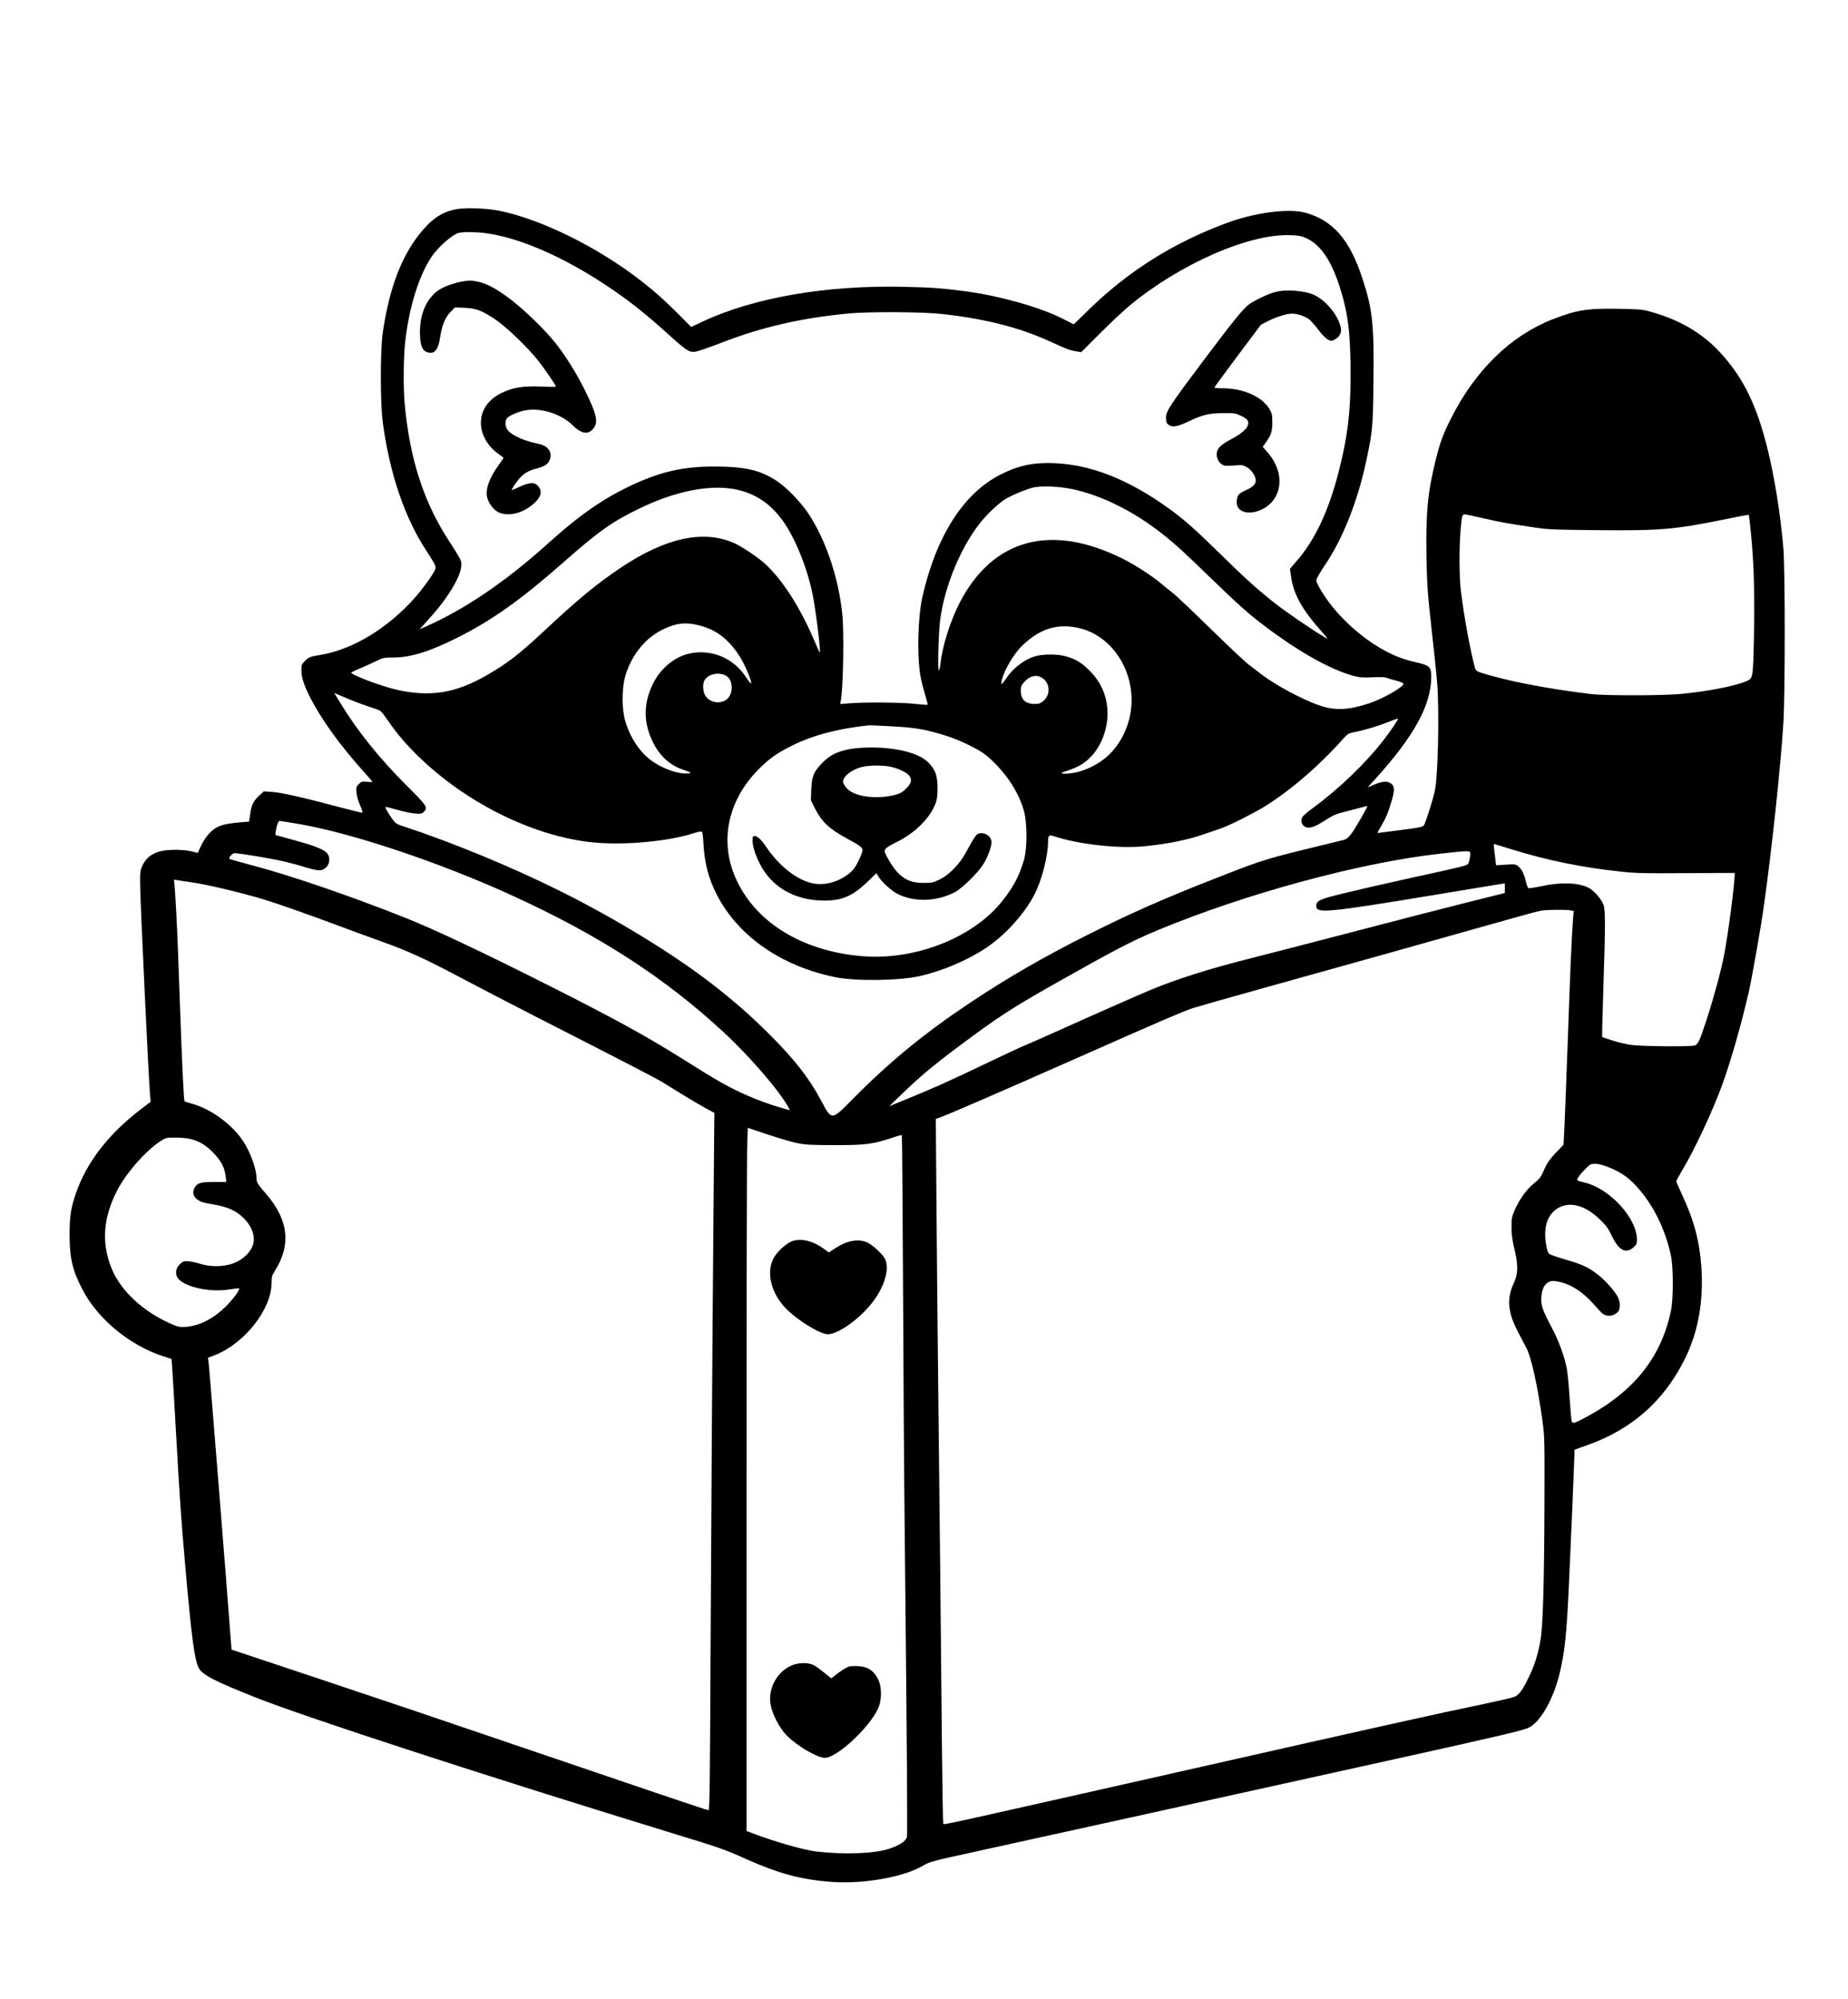 <?xml version="1.0" encoding="UTF-8" standalone="yes"?>
<svg version="1.0" xmlns="http://www.w3.org/2000/svg" width="1374pt" height="1486pt" viewBox="0 0 1832 1982" preserveAspectRatio="xMidYMid meet">
  <g transform="translate(0,1982) scale(0.1,-0.1)" fill="#000000" stroke="none">
    <path d="M4554 17750 c-145 -18 -252 -80 -364 -211 -203 -235 -329 -557 -397
-1014 -26 -174 -26 -703 0 -895 68 -505 217 -943 430 -1268 87 -134 100 -158
91 -185 -13 -41 -121 -191 -205 -286 -269 -303 -619 -514 -936 -565 -104 -17
-116 -22 -158 -66 -27 -28 -30 -38 -29 -89 1 -70 23 -139 81 -255 111 -223
306 -493 545 -757 43 -48 78 -89 78 -91 0 -3 -24 -3 -54 0 -49 4 -57 2 -81
-23 -25 -24 -27 -32 -23 -83 3 -34 17 -85 36 -127 17 -38 27 -71 22 -73 -5 -2
-103 22 -217 52 -360 96 -584 147 -674 153 l-86 6 -41 -38 c-61 -55 -81 -93
-93 -183 l-12 -79 -85 -7 c-187 -16 -247 -38 -321 -123 -23 -25 -55 -76 -72
-113 l-31 -67 -62 15 c-83 21 -246 20 -317 -1 -82 -24 -136 -68 -167 -135 -26
-55 -27 -63 -25 -212 3 -200 83 -1896 98 -2070 l6 -65 -88 -67 c-328 -248
-550 -535 -656 -848 -48 -142 -60 -222 -60 -405 0 -231 29 -354 130 -546 152
-290 465 -548 794 -656 l87 -28 6 -80 c3 -44 20 -318 36 -610 39 -700 54 -914
96 -1385 61 -692 89 -902 131 -988 33 -68 159 -133 568 -295 513 -202 2273
-775 4088 -1332 541 -166 537 -164 782 -273 324 -143 535 -199 834 -222 319
-24 722 47 912 161 63 38 90 45 520 139 529 115 2757 607 4154 916 1077 238
1281 287 1334 314 117 59 244 285 305 540 50 207 68 378 91 865 18 386 55
1254 55 1310 l0 40 127 45 c440 156 756 433 964 847 135 269 191 574 168 916
-17 256 -73 467 -190 717 -32 70 -59 131 -59 137 0 5 25 51 55 102 123 203
312 607 403 861 84 232 193 614 261 915 34 151 121 644 150 855 79 561 165
1367 193 1810 18 272 18 1531 0 1735 -31 352 -88 710 -162 1004 -103 407 -228
668 -439 907 -178 204 -399 340 -691 426 -101 30 -114 31 -332 36 -319 6 -426
-11 -664 -104 -413 -161 -764 -502 -1003 -974 -80 -157 -110 -236 -152 -402
-85 -338 -104 -539 -96 -998 6 -274 11 -346 51 -703 25 -218 50 -464 56 -545
21 -306 6 -923 -25 -1058 -23 -100 -92 -316 -108 -338 -12 -16 -50 -24 -233
-47 -120 -16 -222 -29 -226 -29 -4 0 11 29 33 65 46 76 73 139 105 249 32 107
32 149 -2 175 -37 29 -86 26 -167 -8 l-68 -29 73 80 c389 429 558 737 558
1017 0 100 -14 113 -155 145 -60 13 -146 40 -191 59 -225 95 -460 277 -634
491 -78 96 -160 231 -160 262 0 13 38 80 85 149 180 265 328 641 414 1050 60
286 63 319 68 770 7 577 -9 720 -113 1035 -125 376 -288 563 -559 640 -170 48
-513 2 -805 -109 -521 -197 -956 -472 -1345 -851 l-150 -146 -112 57 c-218
111 -618 224 -948 269 -241 32 -344 40 -625 46 -765 18 -1484 -106 -1992 -343
l-117 -55 -123 124 c-145 145 -236 226 -373 333 -428 333 -990 611 -1405 695
-114 23 -298 32 -396 20z m251 -241 c326 -40 763 -227 1192 -511 226 -149 390
-278 632 -497 173 -156 201 -175 260 -169 25 3 145 44 266 91 405 156 783 243
1260 289 206 19 739 16 930 -6 439 -50 772 -136 1085 -281 143 -66 180 -80
247 -90 l42 -7 187 187 c102 102 233 225 291 273 498 414 1186 716 1596 700
84 -3 112 -8 159 -30 142 -66 249 -224 333 -491 83 -265 105 -452 105 -882 0
-357 -31 -605 -117 -940 -100 -391 -236 -681 -419 -890 l-65 -75 10 -72 c25
-181 109 -332 310 -557 62 -70 63 -72 25 -50 -113 65 -395 258 -508 348 -181
145 -279 234 -541 491 -244 239 -351 334 -511 448 -393 280 -754 422 -1114
439 -211 10 -358 -21 -540 -112 -366 -184 -638 -608 -775 -1210 -46 -203 -56
-581 -20 -790 8 -44 28 -125 45 -179 16 -55 28 -101 25 -104 -2 -3 -55 1 -117
8 -128 15 -490 19 -646 7 l-104 -8 6 28 c25 118 35 691 15 871 -39 363 -165
733 -337 992 -74 111 -218 260 -312 321 -163 107 -312 142 -615 143 -312 1
-538 -50 -838 -192 -274 -130 -510 -294 -817 -572 -420 -379 -835 -660 -1229
-831 l-43 -19 63 70 c107 118 158 181 219 272 103 153 146 266 128 334 -4 18
-53 101 -109 185 -258 392 -398 821 -449 1374 -15 164 -12 471 6 625 45 390
168 743 315 903 75 82 170 157 213 167 47 12 161 11 261 -1z m5821 -2538 c267
-55 566 -197 832 -395 149 -111 246 -197 519 -462 299 -290 404 -384 578 -514
334 -251 644 -423 865 -482 62 -16 94 -19 187 -14 71 4 122 2 140 -5 15 -6 60
-19 98 -29 39 -10 70 -23 70 -29 0 -34 -200 -148 -340 -195 -207 -68 -335 -74
-490 -22 -166 56 -444 204 -582 312 -32 24 -89 69 -128 98 -38 30 -209 191
-380 358 -170 167 -335 322 -365 346 -30 23 -82 65 -115 93 -93 78 -257 185
-379 246 -711 357 -1288 205 -1619 -427 -93 -178 -176 -438 -193 -607 -4 -35
-11 -66 -17 -70 -13 -8 -3 376 13 497 45 354 224 770 431 1006 69 79 166 166
222 199 71 41 203 95 270 111 82 18 252 12 383 -15z m-3297 -12 c173 -44 308
-138 423 -292 124 -167 245 -462 302 -734 31 -146 85 -583 72 -583 -2 0 -27
55 -56 123 -140 327 -311 593 -482 753 -73 67 -231 173 -311 209 -305 134
-677 54 -1122 -243 -234 -156 -427 -315 -752 -619 -258 -241 -373 -330 -578
-448 -312 -180 -566 -220 -900 -143 -150 35 -445 146 -445 168 0 4 42 24 93
45 50 21 122 53 159 72 63 31 74 33 166 33 168 0 359 59 627 193 343 171 633
376 1050 743 366 323 495 413 778 549 367 176 721 239 976 174z m7378 -278
c167 -39 234 -51 513 -92 129 -20 199 -22 630 -26 612 -6 758 7 1250 107 129
27 236 47 238 46 4 -5 21 -154 32 -287 22 -258 28 -580 20 -937 -9 -403 -8
-398 -78 -428 -115 -48 -382 -100 -647 -125 -180 -17 -750 -18 -890 -1 -398
48 -752 114 -1020 190 -116 33 -123 37 -134 79 -46 176 -106 501 -136 748 -17
135 -19 410 -5 592 12 152 17 173 41 173 10 0 94 -18 186 -39z m-7781 -1061
c114 -29 196 -73 275 -147 83 -79 147 -173 198 -290 66 -153 64 -181 -6 -75
-128 195 -357 284 -578 227 -140 -37 -271 -149 -343 -296 -95 -193 -96 -381
-2 -575 67 -138 169 -232 301 -276 87 -28 94 -38 27 -38 -115 0 -289 75 -390
168 -109 101 -196 260 -224 411 -22 117 -15 298 16 396 66 211 202 375 380
458 125 60 218 69 346 37z m3759 -25 c392 -82 632 -546 495 -957 -79 -237
-240 -395 -474 -467 -64 -20 -170 -30 -182 -18 -3 3 25 15 63 27 99 32 160 68
224 132 104 105 169 272 169 432 0 165 -60 308 -179 427 -81 81 -144 118 -246
144 -70 18 -192 20 -267 4 -111 -23 -235 -112 -308 -219 -51 -75 -60 -80 -49
-28 25 107 121 269 210 353 172 161 338 213 544 170z m-3500 -469 c95 -40 90
-217 -8 -257 -70 -29 -149 -6 -186 54 -26 42 -28 122 -5 156 40 57 126 77 199
47z m3133 -20 c91 -47 104 -167 27 -235 -30 -26 -44 -31 -88 -31 -93 0 -137
43 -137 135 0 35 6 52 30 78 53 61 115 80 168 53z m-6753 -261 c50 -18 117
-42 150 -52 59 -19 61 -21 130 -120 94 -135 182 -238 310 -362 461 -444 1089
-761 1660 -837 307 -42 782 -5 1058 83 58 18 82 22 87 13 4 -6 10 -59 13 -118
11 -190 49 -338 128 -495 209 -415 638 -716 1181 -827 200 -40 622 -35 830 10
223 49 474 155 664 281 194 130 386 343 483 537 71 140 130 375 131 512 0 69
8 75 66 56 244 -80 638 -123 894 -97 234 24 428 63 595 122 50 17 122 42 160
55 81 28 304 139 420 209 256 156 552 409 785 672 51 56 59 62 115 73 98 18
227 57 332 98 54 22 100 38 102 36 6 -6 -61 -108 -135 -204 -180 -234 -444
-489 -709 -683 -50 -36 -97 -77 -104 -91 -18 -32 -7 -72 25 -93 36 -23 95 -6
185 52 101 65 116 72 245 104 66 17 134 35 153 40 19 6 36 10 37 8 6 -6 -121
-226 -158 -274 -30 -39 -50 -55 -77 -62 -793 -192 -771 -185 -1246 -371 -538
-210 -863 -354 -1285 -566 -439 -220 -801 -429 -1170 -675 -451 -300 -798
-584 -1165 -955 -216 -219 -208 -218 -320 -9 -113 213 -265 407 -504 645 -196
195 -357 336 -583 511 -383 295 -936 633 -1487 909 -485 242 -1078 487 -1574
650 -67 22 -69 23 -123 103 -30 45 -50 83 -45 85 6 2 59 -11 118 -28 59 -17
138 -34 174 -37 59 -5 69 -3 88 16 44 44 34 59 -172 264 -263 262 -487 540
-649 807 l-67 109 82 -35 c45 -20 123 -51 172 -69z m5239 -225 c215 -11 310
-23 437 -56 144 -36 261 -79 392 -146 96 -49 134 -75 203 -140 155 -148 269
-328 316 -503 32 -120 32 -368 0 -479 -45 -158 -104 -269 -213 -407 -288 -367
-869 -595 -1397 -550 -599 52 -1064 342 -1254 783 -158 367 -70 769 236 1074
106 106 177 155 328 231 207 103 457 169 763 201 6 1 91 -3 189 -8z m-5852
-969 c532 -90 1396 -379 2118 -708 868 -396 1519 -817 2105 -1360 264 -245
559 -588 644 -750 l11 -22 -67 19 c-184 52 -367 125 -533 212 -115 61 -177 98
-475 285 -366 229 -677 399 -1350 738 -652 328 -1104 541 -1393 656 -519 207
-1127 416 -1490 512 -133 35 -245 67 -249 70 -12 12 27 57 50 57 45 0 349 -50
463 -76 66 -14 168 -41 227 -60 60 -19 126 -34 147 -34 70 0 117 66 98 137
-10 38 -41 61 -128 95 -57 23 -113 39 -349 104 l-54 15 6 43 c8 53 24 96 36
96 5 0 88 -13 183 -29z m12016 -247 c373 -116 719 -187 1124 -229 128 -14 243
-16 632 -13 262 1 476 3 476 2 0 -109 -65 -604 -106 -816 -29 -152 -103 -424
-173 -639 -69 -211 -85 -247 -119 -256 -46 -13 -529 -9 -629 6 -51 7 -136 27
-190 45 l-98 32 1 99 c1 55 7 260 13 455 19 562 18 718 -2 763 -22 51 -79 119
-127 152 -89 61 -276 73 -479 29 -67 -14 -128 -24 -135 -21 -8 3 -20 32 -27
64 -16 74 -41 125 -76 153 -26 21 -35 22 -124 16 l-96 -6 -11 94 c-14 109 -14
116 -6 116 3 0 72 -21 152 -46z m-394 -33 c9 -13 -5 -98 -18 -117 -13 -17 -44
-25 -611 -149 -214 -47 -493 -111 -619 -142 -244 -59 -276 -74 -276 -127 0
-76 101 -67 1190 113 327 54 614 102 638 105 l42 6 0 -48 0 -47 -357 -89
c-197 -49 -700 -179 -1118 -288 -418 -109 -884 -230 -1036 -268 -420 -105
-755 -212 -1019 -323 -139 -59 -532 -232 -910 -402 -168 -75 -318 -142 -335
-147 -16 -6 -187 -86 -380 -178 -360 -173 -521 -244 -793 -355 l-157 -64 130
125 c166 161 311 283 555 465 378 283 532 384 930 609 617 349 786 437 1042
544 872 363 2005 671 2798 760 244 28 296 31 304 17z m-12669 -301 c141 -20
479 -100 700 -166 133 -40 458 -154 767 -270 112 -42 297 -110 412 -151 260
-93 424 -168 781 -357 154 -82 474 -248 710 -369 983 -502 1230 -630 1288
-666 34 -21 123 -76 198 -122 74 -46 177 -106 227 -134 l93 -50 -6 -695 c-15
-1732 -25 -3322 -32 -4713 -5 -1195 -9 -1507 -19 -1507 -15 0 -610 201 -1939
654 -555 190 -1411 479 -1901 642 l-891 297 -7 91 c-34 462 -213 2704 -221
2762 l-6 41 71 27 c294 116 560 455 560 715 0 58 4 74 31 117 165 258 138 507
-84 764 -87 100 -97 117 -97 163 0 90 -63 259 -136 368 -111 164 -321 316
-504 365 -36 10 -68 20 -72 23 -9 8 -23 306 -48 991 -10 305 -22 609 -25 675
-12 267 -26 491 -31 513 -4 19 -1 22 18 17 13 -3 86 -14 163 -25z m13665 -277
l33 -6 -7 -81 c-13 -170 -27 -495 -51 -1181 -14 -390 -30 -788 -34 -883 l-9
-173 -77 -80 c-51 -54 -85 -100 -101 -137 -46 -104 -54 -117 -114 -165 -72
-57 -147 -161 -192 -265 -30 -71 -32 -85 -32 -177 1 -72 9 -130 29 -210 38
-156 37 -243 -3 -330 -78 -166 -65 -300 50 -514 28 -53 62 -117 75 -143 47
-94 109 -376 155 -709 22 -159 23 -185 21 -824 -2 -767 -15 -1217 -39 -1355
-25 -145 -59 -254 -119 -376 -61 -126 -95 -171 -142 -190 -18 -8 -153 -39
-300 -70 -408 -84 -1154 -250 -2758 -613 -2679 -605 -2593 -586 -2604 -575 -3
3 -9 342 -13 752 -7 821 -24 2420 -38 3672 -5 443 -12 1201 -16 1685 l-7 880
39 14 c79 27 609 257 1409 611 809 358 987 434 1095 472 30 10 352 102 715
203 609 169 1839 514 2444 685 140 40 275 76 300 80 58 10 248 12 291 3z
m-7680 -2305 c95 -20 132 -22 385 -23 307 0 377 9 575 75 46 16 87 27 90 24 3
-3 8 -668 12 -1477 3 -810 11 -1967 18 -2572 21 -2043 27 -2876 21 -2908 -9
-42 -72 -85 -180 -120 -142 -47 -443 -58 -721 -26 -123 14 -445 107 -657 191
l-33 12 0 3331 c0 1831 3 3400 7 3486 l6 156 186 -63 c102 -34 233 -73 291
-86z m-6018 41 c91 -19 158 -57 234 -133 80 -80 118 -151 129 -238 l6 -58
-121 0 c-136 0 -169 -10 -195 -61 -29 -55 -1 -109 72 -137 15 -6 70 -18 121
-26 133 -23 212 -58 283 -123 105 -97 140 -216 91 -309 -35 -68 -114 -131
-196 -156 -99 -31 -216 -30 -316 1 -41 13 -96 24 -122 25 -41 1 -52 -3 -80
-32 -43 -42 -47 -106 -9 -146 78 -83 319 -132 501 -102 52 8 96 13 98 11 12
-11 -60 -109 -132 -180 -125 -122 -259 -191 -396 -202 -57 -4 -74 -1 -140 27
-275 118 -501 325 -592 542 -106 251 -91 503 45 773 90 179 290 408 442 504
45 29 56 31 136 31 49 0 112 -5 141 -11z m14075 -282 c122 -50 187 -94 269
-180 168 -178 294 -428 351 -697 25 -121 25 -430 0 -550 -96 -451 -356 -783
-805 -1032 -142 -79 -165 -87 -178 -66 -4 6 -13 108 -21 227 -7 119 -20 253
-28 298 -22 118 -77 270 -144 398 -99 188 -115 233 -109 314 6 81 33 132 79
152 26 10 43 10 93 0 122 -25 241 -102 349 -225 34 -39 71 -79 82 -88 43 -37
111 -32 155 12 27 27 27 97 0 150 -31 61 -131 172 -206 228 -92 69 -148 95
-310 142 -76 22 -147 46 -159 54 -15 10 -25 32 -33 79 -33 178 3 304 106 372
119 78 278 37 429 -111 58 -57 81 -88 113 -157 68 -144 139 -183 215 -116 31
27 35 37 35 78 0 212 -271 507 -519 565 -33 8 -64 17 -70 21 -14 8 17 53 81
118 43 43 51 47 95 47 31 0 77 -12 130 -33z"/>
    <path d="M4582 17029 c-70 -12 -167 -45 -218 -75 -134 -79 -211 -252 -202
-459 4 -108 25 -154 76 -169 67 -19 104 23 122 140 19 127 49 203 101 257 l47
49 94 -4 c115 -5 171 -26 299 -110 108 -72 313 -266 424 -403 66 -82 185 -255
185 -269 0 -3 -66 -3 -147 1 -178 7 -280 -9 -389 -62 -136 -66 -208 -170 -208
-300 0 -113 67 -231 173 -305 28 -19 50 -37 51 -40 0 -3 -22 -36 -50 -74 -92
-127 -133 -244 -111 -322 16 -60 66 -123 114 -145 99 -44 242 -8 350 90 71 64
84 119 41 170 -35 42 -80 41 -180 -4 -42 -19 -78 -35 -81 -35 -7 0 19 45 56
93 47 63 105 101 188 121 82 21 118 46 133 91 25 77 -19 135 -117 155 -132 26
-255 80 -299 132 -29 36 -33 98 -7 124 27 27 114 63 179 75 155 29 356 -35
471 -149 90 -89 160 -96 211 -22 42 62 22 142 -93 375 -80 163 -201 354 -298
474 -101 124 -283 302 -422 411 -142 111 -254 172 -349 189 -67 12 -70 12
-144 0z"/>
    <path d="M12641 16924 c-69 -18 -204 -83 -258 -122 -59 -44 -156 -164 -450
-555 -333 -443 -373 -505 -373 -566 0 -52 5 -63 39 -81 35 -18 86 -6 193 45
129 62 200 78 338 79 104 1 120 -2 172 -26 31 -14 61 -35 67 -47 28 -51 -29
-116 -166 -188 -96 -51 -130 -83 -139 -130 -8 -43 14 -95 51 -119 21 -14 40
-15 115 -10 86 7 93 6 134 -18 45 -26 86 -90 86 -132 0 -34 -31 -65 -94 -93
-71 -32 -85 -46 -93 -95 -31 -190 287 -161 387 35 68 133 36 298 -86 437 l-45
51 34 48 c51 72 62 109 61 199 0 69 -4 87 -27 126 -72 124 -259 207 -464 208
-46 0 -83 3 -83 8 0 4 104 145 231 315 l230 307 78 40 c84 41 178 70 233 70
56 0 136 -29 174 -62 19 -17 60 -65 91 -106 33 -43 70 -80 90 -90 31 -15 36
-15 67 2 47 25 69 67 60 113 -22 118 -137 263 -256 324 -92 47 -285 63 -397
33z"/>
    <path d="M8481 12400 c-153 -17 -248 -59 -334 -149 -82 -85 -100 -132 -105
-261 l-4 -105 41 -82 c67 -132 141 -202 316 -297 136 -74 155 -89 155 -117 0
-15 -18 -63 -41 -108 -31 -63 -53 -91 -92 -123 -103 -82 -235 -119 -350 -99
-156 27 -340 168 -468 358 -48 72 -90 113 -116 113 -20 0 -23 -5 -23 -43 0
-56 23 -133 67 -222 116 -239 350 -375 645 -375 175 0 280 45 424 183 l92 88
21 -34 c31 -51 131 -142 187 -170 167 -85 389 -78 569 16 71 37 222 184 279
271 44 67 85 175 86 224 0 59 -71 106 -128 86 -26 -9 -38 -27 -133 -198 -60
-109 -163 -213 -254 -257 -64 -31 -78 -34 -160 -34 -118 0 -193 32 -265 113
-48 54 -120 176 -120 204 0 22 29 44 109 83 193 94 342 242 399 397 23 61 22
218 -1 285 -25 71 -85 136 -160 173 -149 73 -400 104 -636 80z m357 -185 c76
-18 155 -57 176 -87 30 -42 20 -77 -32 -128 -39 -38 -61 -50 -113 -63 -194
-49 -416 -13 -483 76 -35 48 -37 63 -13 99 28 41 97 83 167 102 72 19 219 20
298 1z"/>
    <path d="M7858 7515 c-55 -18 -147 -98 -184 -161 -82 -139 -36 -347 110 -502
113 -119 344 -262 423 -262 100 0 306 146 432 304 127 159 183 341 135 441
-21 46 -124 141 -176 165 -87 39 -198 20 -313 -54 l-69 -45 -47 35 c-107 78
-222 107 -311 79z"/>
    <path d="M7864 3312 c-152 -53 -253 -227 -226 -390 16 -98 89 -239 161 -311
106 -106 301 -220 377 -221 127 -1 475 331 539 515 26 74 24 187 -4 250 -45
102 -112 144 -226 145 -63 0 -77 -4 -122 -32 -29 -18 -68 -46 -87 -62 l-36
-28 -35 28 c-104 85 -130 102 -165 113 -53 16 -117 13 -176 -7z"/>
  </g>
</svg>